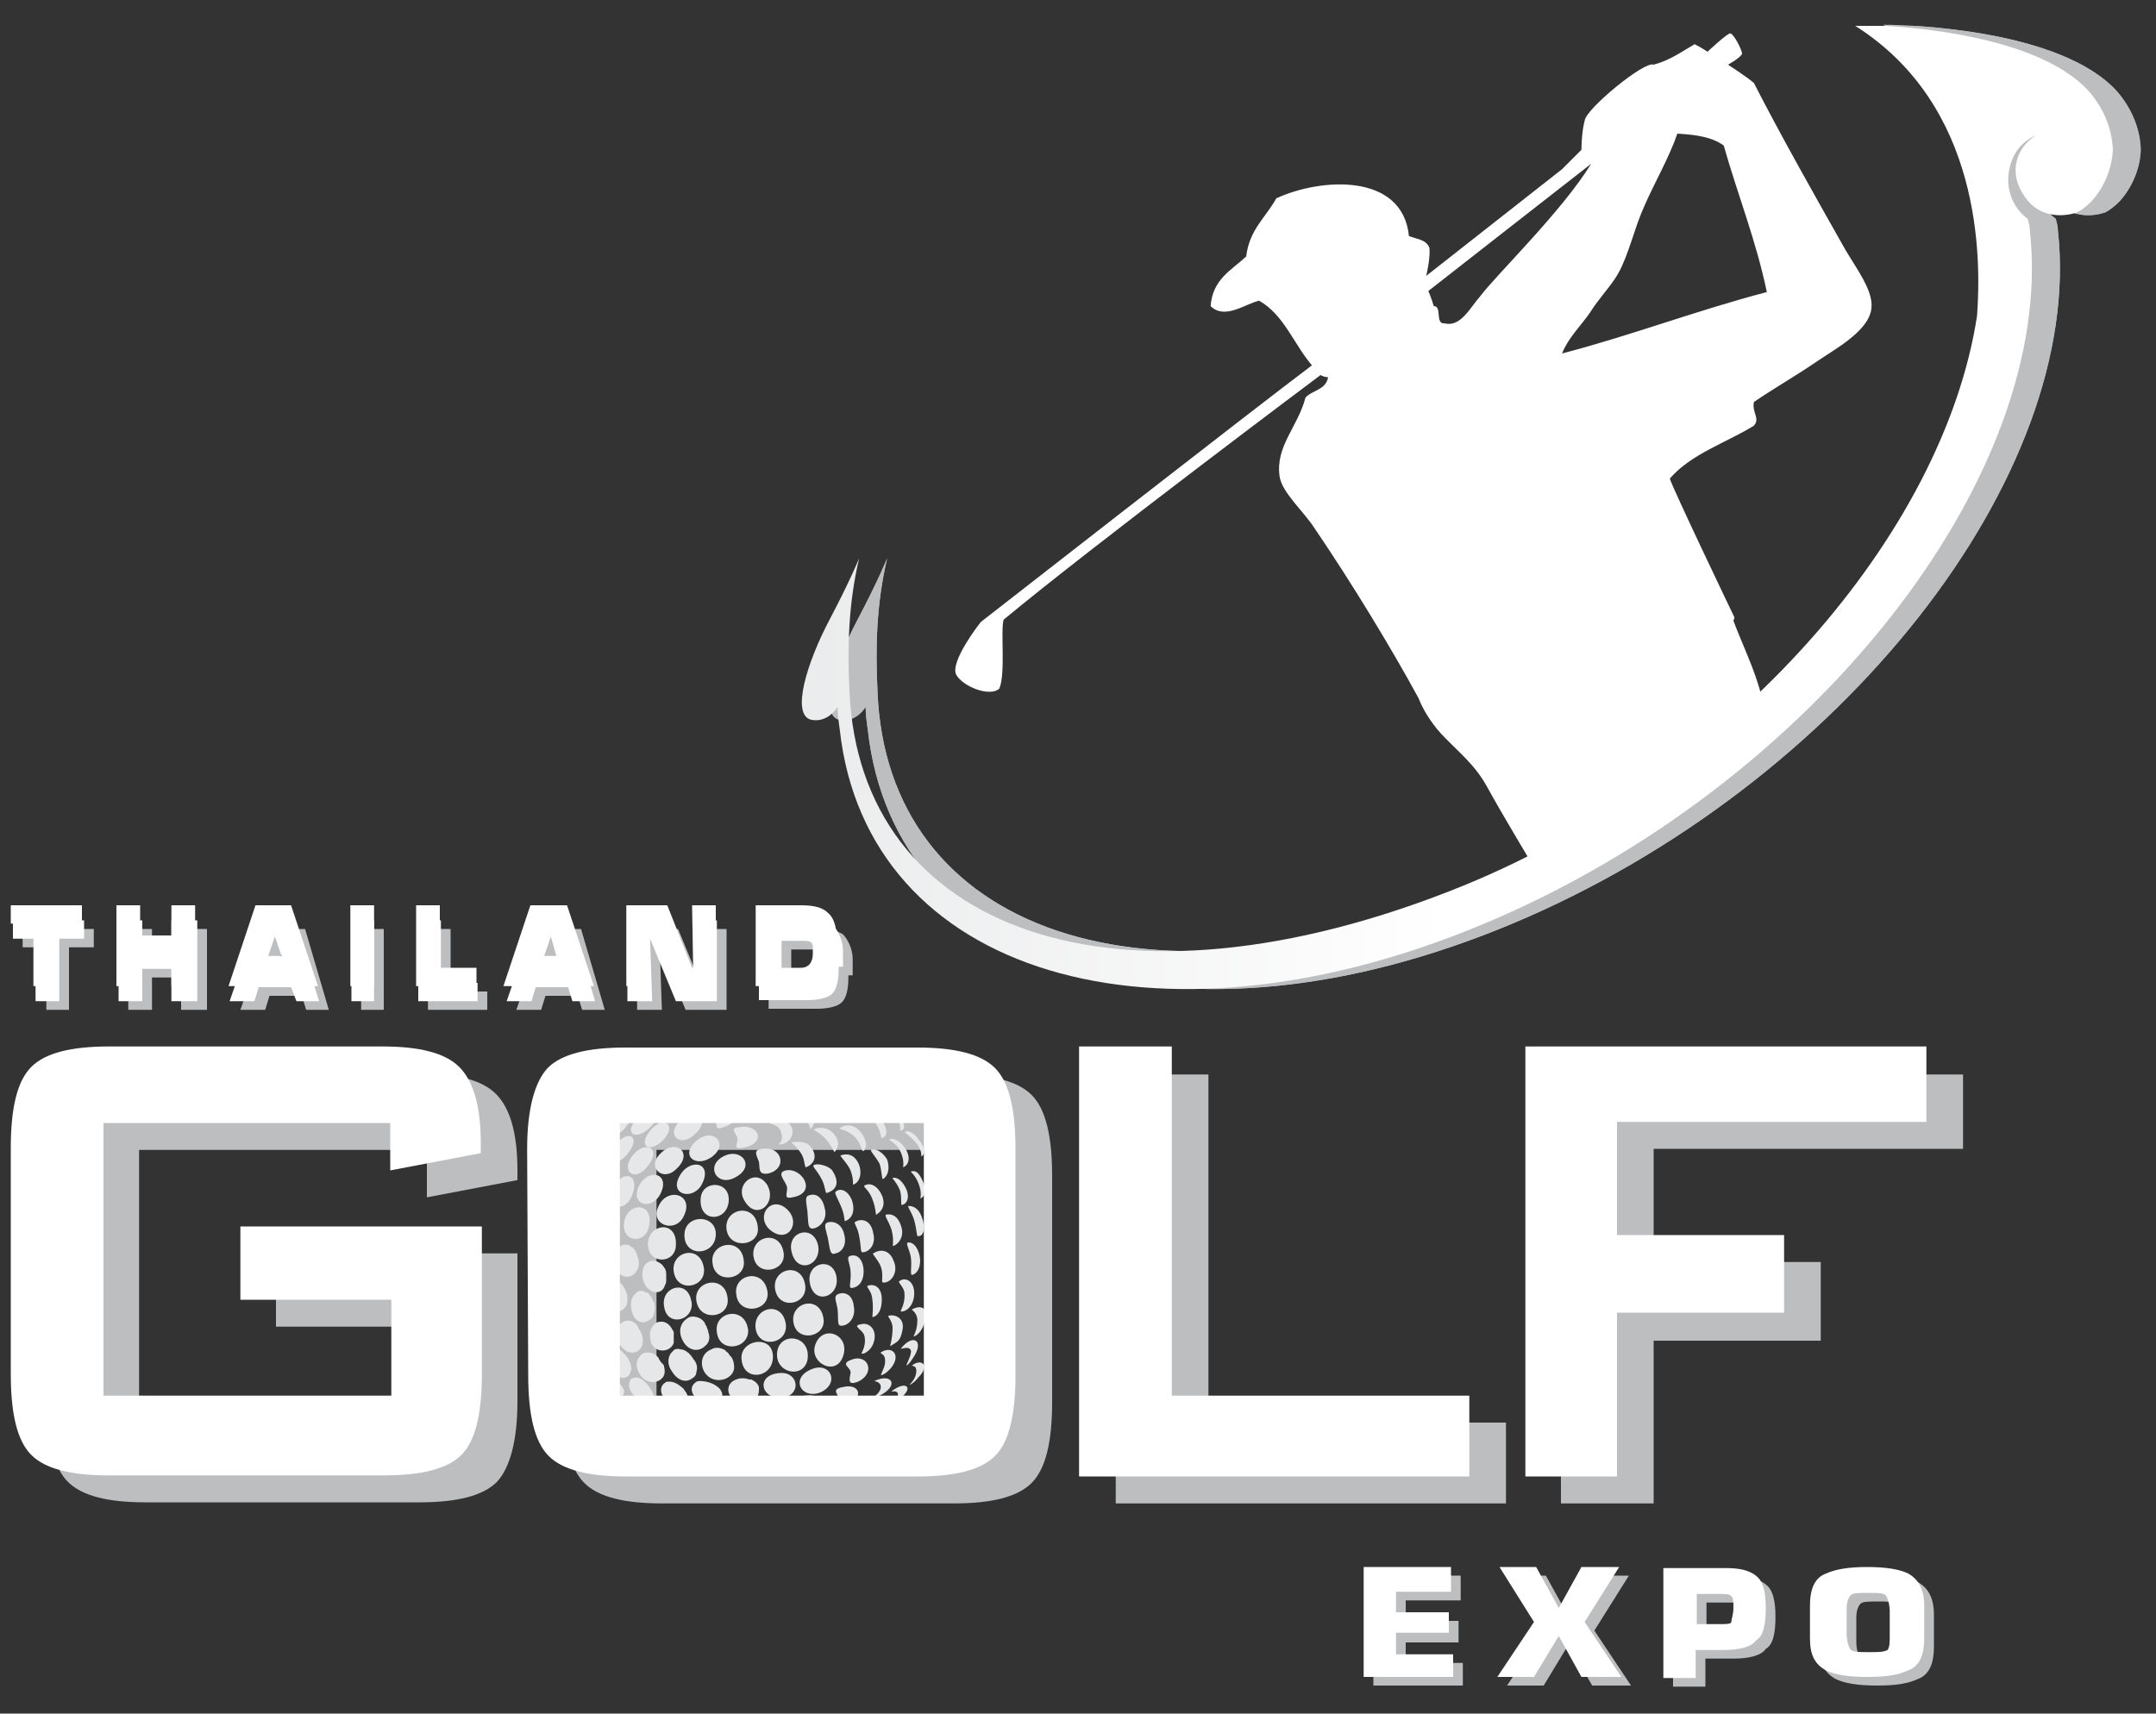 <?xml version="1.0" encoding="utf-8"?>
<!-- Generator: Adobe Illustrator 25.4.1, SVG Export Plug-In . SVG Version: 6.00 Build 0)  -->
<svg version="1.1" id="Layer_1" xmlns="http://www.w3.org/2000/svg" xmlns:xlink="http://www.w3.org/1999/xlink" x="0px" y="0px"
	 viewBox="0 0 200 159" style="enable-background:new 0 0 200 159;" xml:space="preserve">
<rect x="0" y="0" width="200" height="159" fill="#333333" stroke="none"/>
<style type="text/css">
	.st0{fill:#BCBEC0;}
	.st1{clip-path:url(#SVGID_00000173130787067139406900000006566445927277061803_);fill:#BCBEC0;}
	.st2{fill:#E6E7E8;}
	.st3{fill-rule:evenodd;clip-rule:evenodd;fill:#FFFFFF;}
	
		.st4{clip-path:url(#SVGID_00000077291665478219383890000008158051927057720247_);fill:url(#SVGID_00000073689415016464809300000002817028832297087412_);}
	.st5{fill:#FFFFFF;}
</style>
<g>
	<g>
		<g>
			<polygon class="st0" points="8.7,87.9 6.4,87.9 6.4,93.7 4.3,93.7 4.3,87.9 2.1,87.9 2.1,86.2 8.7,86.2 			"/>
			<polygon class="st0" points="19.2,93.7 16.8,93.7 16.8,90.7 14.1,90.7 14.1,93.7 11.9,93.7 11.9,86.2 14.1,86.2 14.1,89 16.8,89 
				16.8,86.2 19.2,86.2 			"/>
			<path class="st0" d="M30.5,93.7h-2.1l-0.4-1.3h-3l-0.4,1.3h-2.3l2.6-7.5h3.4L30.5,93.7z M27.5,90.9l-1.1-3.2l-1.1,3.2H27.5z"/>
			<rect x="33.5" y="86.2" class="st0" width="2.1" height="7.5"/>
			<polygon class="st0" points="45.2,93.7 39.7,93.7 39.7,86.2 41.8,86.2 41.8,92 45.2,92 			"/>
			<path class="st0" d="M56.1,93.7H54l-0.4-1.3h-3l-0.4,1.3h-2.3l2.6-7.5h3.4L56.1,93.7z M52.9,90.9l-0.9-3.2L51,90.9H52.9z"/>
			<polygon class="st0" points="67.4,93.7 63.6,93.7 61.2,87.9 61.2,87.9 61.4,93.7 59.1,93.7 59.1,86.2 62.9,86.2 65.3,92 65.3,92 
				65.3,86.2 67.4,86.2 			"/>
			<path class="st0" d="M78.7,90.7c0,1.1-0.2,1.9-0.6,2.3c-0.4,0.4-1.3,0.6-2.3,0.6h-4.5v-7.5h4.3c1.3,0,1.9,0.2,2.6,0.6
				c0.4,0.4,0.9,1.3,0.9,2.3v1.5H78.7z M76.4,90.7v-1.5c0-0.4,0-0.6-0.2-0.9c-0.2-0.2-0.4-0.2-0.9-0.2h-1.9v4.1h1.9
				C76,92,76.4,91.5,76.4,90.7"/>
		</g>
	</g>
	<g>
		<polygon class="st0" points="135.7,156.4 127.4,156.4 127.4,146.2 135.5,146.2 135.5,148.5 130.4,148.5 130.4,150.4 135.3,150.4 
			135.3,152.4 130.4,152.4 130.4,154.3 135.7,154.3 		"/>
		<polygon class="st0" points="151.3,156.4 147.7,156.4 145.5,152.6 143.2,156.4 139.8,156.4 143.2,151.3 140,146.2 143.4,146.2 
			145.5,150 147.7,146.2 151.1,146.2 147.9,151.3 		"/>
		<path class="st0" d="M164.7,150c0,1.5-0.2,2.6-0.9,3c-0.4,0.6-1.5,0.9-3,0.9h-2.6v2.6h-3v-10.2h5.8c1.3,0,2.3,0.2,3,0.9
			C164.5,147.7,164.7,148.7,164.7,150 M161.7,150c0-0.6,0-0.9-0.2-1.1c-0.2-0.2-0.6-0.2-1.1-0.2h-2.1v2.8h2.1c0.6,0,1.1,0,1.1-0.2
			C161.5,151.1,161.7,150.7,161.7,150"/>
		<path class="st0" d="M179.4,152.8c0,1.5-0.4,2.6-1.5,3c-0.9,0.4-1.9,0.6-3.8,0.6c-1.7,0-3-0.2-3.8-0.6c-1.1-0.6-1.5-1.5-1.5-3v-3
			c0-1.5,0.4-2.6,1.5-3c0.9-0.4,2.1-0.6,3.8-0.6s3,0.2,3.8,0.6c1.1,0.6,1.5,1.7,1.5,3V152.8z M176.2,152.6v-2.3
			c0-0.6-0.2-1.3-0.4-1.5c-0.2-0.2-0.9-0.2-1.5-0.2c-0.9,0-1.5,0-1.7,0.2c-0.2,0.2-0.4,0.6-0.4,1.3v2.3c0,0.6,0.2,1.3,0.4,1.5
			c0.2,0.2,0.9,0.2,1.7,0.2c0.9,0,1.3,0,1.7-0.2C176.2,153.6,176.2,153.2,176.2,152.6"/>
	</g>
	<g>
		<g>
			<g>
				<path id="SVGID_1_" class="st0" d="M185.9,29.3c-3.1,20.2-22.5,42.6-47.7,52.9c-32.2,13.1-56,4-56.8-18.1
					c-0.2-4-0.1-8.1,0.9-12.3c0,0-0.8,2-2.8,5.8s-3.6,8.8-1.6,9.2c1.2,0.2,2-0.6,2.4-1.2c0,0.7,0.1,1.4,0.2,2.1
					c2.5,22.7,29.3,30.8,59.8,18s53.1-41.6,50.6-64.3c0-0.4-0.1-0.7-0.2-1.1c-1.1-0.8-1.9-2.2-1.8-3.9c0.2-2.5,1.7-3.5,2.7-3.9
					c-1.4,0.7-2.9,2.9-1.4,5.4c1.8,3.1,5.1,1.8,5.1,1.8l0,0c0.4-0.2,0.9-0.6,1.3-1c1.1-1.2,1.9-2.9,2-4.8c-0.1-2.2-1-4-2.2-5.4
					c-5.2-5.8-19.5-6.2-21.5-6.2c-0.1,0-0.2,0-0.2,0C186.3,9.8,186.4,23.8,185.9,29.3"/>
			</g>
			<g>
				<defs>
					<path id="SVGID_00000083063886248224674800000016001481370086640051_" d="M185.9,29.3c-3.1,20.2-22.5,42.6-47.7,52.9
						c-32.2,13.1-56,4-56.8-18.1c-0.2-4-0.1-8.1,0.9-12.3c0,0-0.8,2-2.8,5.8s-3.6,8.8-1.6,9.2c1.2,0.2,2-0.6,2.4-1.2
						c0,0.7,0.1,1.4,0.2,2.1c2.5,22.7,29.3,30.8,59.8,18s53.1-41.6,50.6-64.3c0-0.4-0.1-0.7-0.2-1.1c-1.1-0.8-1.9-2.2-1.8-3.9
						c0.2-2.5,1.7-3.5,2.7-3.9c-1.4,0.7-2.9,2.9-1.4,5.4c1.8,3.1,5.1,1.8,5.1,1.8l0,0c0.4-0.2,0.9-0.6,1.3-1c1.1-1.2,1.9-2.9,2-4.8
						c-0.1-2.2-1-4-2.2-5.4c-5.2-5.8-19.5-6.2-21.5-6.2c-0.1,0-0.2,0-0.2,0C186.3,9.8,186.4,23.8,185.9,29.3"/>
				</defs>
				<clipPath id="SVGID_00000018942749546688430730000013200150050297368979_">
					<use xlink:href="#SVGID_00000083063886248224674800000016001481370086640051_"  style="overflow:visible;"/>
				</clipPath>
				
					<rect x="75.8" y="2.4" style="clip-path:url(#SVGID_00000018942749546688430730000013200150050297368979_);fill:#BCBEC0;" width="122.7" height="96.1"/>
			</g>
		</g>
		<path class="st0" d="M39.6,106.7H12.9V132h26.7v-8.9h-14v-6.8H48V130c0,3.7-0.7,6.2-1.9,7.5c-1.3,1.3-3.7,1.9-7.2,1.9H13.5
			c-3.5,0-5.9-0.6-7.2-1.9c-1.3-1.3-1.9-3.8-1.9-7.5v-21c0-3.7,0.6-6.2,1.9-7.5s3.7-1.9,7.2-1.9h25.4c3.4,0,5.8,0.6,7.1,1.9
			s2,3.6,2,7.1v0.9l-8.4,1.6V106.7z"/>
		<path class="st0" d="M52.3,109.1c0-3.7,0.6-6.2,1.9-7.5c1.3-1.3,3.7-1.9,7.2-1.9h27.1c3.5,0,5.9,0.6,7.2,1.9
			c1.3,1.3,1.9,3.8,1.9,7.5v21c0,3.7-0.6,6.2-1.9,7.5s-3.7,1.9-7.2,1.9H61.4c-3.5,0-5.9-0.6-7.2-1.9c-1.3-1.3-1.9-3.8-1.9-7.5V109.1
			z M60.9,132h28.2v-25.3H60.9V132z"/>
		<polygon class="st0" points="103.5,139.5 103.5,99.7 112.1,99.7 112.1,132 139.7,132 139.7,139.5 		"/>
		<polygon class="st0" points="144.8,139.5 144.8,99.7 182.1,99.7 182.1,106.6 153.4,106.6 153.4,117.1 168.9,117.1 168.9,124.4 
			153.4,124.4 153.4,139.5 		"/>
		<path class="st2" d="M81.3,112.7c0.5-0.3,0.9-0.9,0.5-1.8s-1.1-1.2-1.6-0.9c-0.2,0.1,0.4,0.4,0.7,1.2
			C81.3,112.2,81.2,112.8,81.3,112.7 M74.7,103c-0.7-0.3-1.3-0.2-1.7,0c-0.1,0.1,0.6-0.1,1.7,0.9c0.5,0.5,0.5,1,0.5,0.9
			C75.6,104.3,75.8,103.5,74.7,103 M70.8,98.8c0.3,0.2-0.1,0.5,0,0.5c1.8-0.3,0.9-0.9-0.9-0.9c-0.3,0-0.5,0-0.7,0.1
			C69.1,98.4,70.2,98.4,70.8,98.8 M85.5,112.9c-0.3-0.8-0.8-1-1.2-1c-0.2,0,0.2,0.4,0.5,1.3c0.3,1.1,0.2,1.6,0.4,1.5
			C85.7,114.7,85.9,113.9,85.5,112.9 M74.7,100.2c-0.2,0.1,1,0.3,1.6,1.1c0.4,0.5,0.4,0.7,0.5,0.6c0.7-0.2,0.5-1.1-0.8-1.6
			C75.4,100.1,74.9,100.1,74.7,100.2 M84.8,120.2c0.1-1.3-0.8-1.8-1.4-1.3c-0.1,0.1,0.5,0.6,0.5,1.1c0.1,1.1-0.5,1.7-0.3,1.7
			C84.1,121.7,84.7,121.2,84.8,120.2 M77.3,102.6c-0.7-0.3-1.1-0.3-1.4-0.1c-0.1,0.1,0.4,0.1,1.1,0.5s1.1,1.3,1.2,1.2
			C78.8,103.9,78.4,103.1,77.3,102.6 M85.3,116.5c-0.2-0.9-0.7-1.3-1.1-1.2c-0.2,0.1,0.2,0.7,0.3,1.4c0.1,0.8-0.1,1.6,0.1,1.6
			C85.1,118.2,85.5,117.5,85.3,116.5 M82.2,112.7c-0.2,0.1,0.2,0.5,0.5,1.4c0.3,1.1,0,1.6,0.2,1.5c0.5-0.2,1-0.9,0.7-1.8
			C83.3,112.8,82.7,112.6,82.2,112.7 M77.5,110.6c-0.1,0.1,0.2,0.6,0.5,1.3c0.4,0.9,0.3,1.5,0.4,1.4c0.6-0.2,1-0.9,0.6-2
			C78.6,110.4,77.9,110.2,77.5,110.6 M80.8,102.6c1.1,0.2,0.9-0.3-0.4-1.2c-0.6-0.4-1-0.5-1.3-0.5c-0.2,0,0.6,0.1,1.4,0.9
			C80.9,102.2,80.8,102.6,80.8,102.6 M81,124.7c0.5-1.3-0.4-2.1-1.2-1.8h-0.1c-0.6,0.2,0.4,0.5,0.5,1.1c0.2,1.1-0.5,1.7-0.2,1.6h0.1
			C80.4,125.5,80.8,125.2,81,124.7 M81.8,120.6c0-1.2-0.7-1.5-1.3-1.3c-0.2,0.1,0.3,0.4,0.4,1.1c0.2,1.3-0.1,1.9,0.1,1.8
			C81.4,122.1,81.8,121.6,81.8,120.6 M79.1,119.5L79.1,119.5c0.6-0.1,1.1-0.7,1-1.8c-0.1-0.9-0.6-1.3-1.1-1.2l0,0
			c-0.6,0.1-0.2,0.5-0.1,1.4C79,119,78.6,119.6,79.1,119.5 M78.2,123c0.6-0.1,1.2-0.8,1-1.8c-0.1-1.1-0.9-1.4-1.5-1.1
			c-0.4,0.2-0.1,0.7,0,1.4C77.8,122.7,77.6,123.1,78.2,123 M83.7,123.5c0.3-1.2-0.7-1.6-1.3-1.4c-0.1,0,0.4,0.5,0.4,1.1
			c0,1.1-0.3,1.8-0.2,1.7C83.2,124.5,83.5,124.5,83.7,123.5 M79.3,113.4c-0.1,0.1,0.3,0.6,0.4,1.3c0.2,1,0.1,1.5,0.3,1.5
			c0.6,0,1.3-0.7,1-1.8C80.8,113.2,79.9,113,79.3,113.4 M64.8,105.7c-1.9,1.4-0.3,2.8,1.3,1.6C67.6,106.1,66.2,104.7,64.8,105.7
			 M70.2,102.2c-0.2,0-0.3,0.1-0.5,0.2c0,0,1.1-0.1,1.3,0.6c0.1,0.7-0.6,1-0.4,1C72.9,103.7,72.1,101.8,70.2,102.2 M63.1,104
			c-1.4,1.3,0,2.5,1.3,1.3C66.1,103.8,64.5,102.6,63.1,104 M62.7,108.5c1.7-1.5,0-2.9-1.4-1.5C59.9,108.3,61.5,109.7,62.7,108.5
			 M66.7,102.8c-0.7,0.2-0.4,0.6-0.3,1.1s-0.1,1,0.7,0.7C69.4,103.8,68.3,102.4,66.7,102.8 M68.5,104.6c-0.8,0.1-0.3,0.4-0.1,1
			c0.1,0.5-0.5,1.1,0.5,0.9C71.2,106.1,70.4,104.2,68.5,104.6 M71.9,104c-0.1,0-0.4,0.2-0.5,0.2c-0.2,0.1,0.9,0,1.1,1
			c0.2,0.8-0.4,1-0.2,1C73.9,106.1,74.1,103.7,71.9,104 M67.1,107.3c-1.7,0.9-0.6,2.8,1,2C70.2,108.3,68.8,106.4,67.1,107.3
			 M73.4,106c0,0,0.5,0.4,0.9,1s0.3,1.4,0.5,1.3c0.7-0.3,1.1-1,0.4-1.9C74.8,105.9,74.1,105.9,73.4,106 M75.5,108.1
			c-0.2,0.1,0.2,0.4,0.6,1.1c0.5,0.8,0.4,1.5,0.6,1.5c0.6-0.2,1.4-0.7,0.5-2.1C76.9,108.2,75.9,107.9,75.5,108.1 M70.7,106.6
			c-0.9,0.1-0.5,0.6-0.3,1.2c0.1,0.6-0.1,1.2,0.8,1.1C73.1,108.5,72.6,106.3,70.7,106.6 M71.2,110c-1-1.7-3-0.2-2.2,1.3
			C70.1,113.4,72.1,111.7,71.2,110 M72.9,108.6c-0.9,0.2-0.1,0.9,0.1,1.5c0.1,0.6-0.4,1.2,0.5,1C75.9,110.7,74.4,108.3,72.9,108.6
			 M77.6,118.5c-0.3-1.9-2.7-1.4-2.5,0.4C75.4,121.2,77.9,120.4,77.6,118.5 M73.4,116c0.4,2.3,2.8,1.5,2.5-0.4
			C75.5,113.6,73.1,114.2,73.4,116 M71.3,114c1.7,1.6,3.1-0.5,1.7-1.8C71.6,110.9,70.1,112.7,71.3,114 M75.1,110.9
			c-0.5,0.1-0.3,0.6-0.2,1.5c0.1,1.1,0,1.6,0.5,1.6c0.7-0.1,1.4-0.9,1.1-1.9C76.3,111.1,75.7,110.7,75.1,110.9 M62.7,103.6
			c2-1.2,1-2.6-0.6-1.5C60.5,103.2,61.7,104.2,62.7,103.6 M57.1,106.2c-1.2,1.5-0.2,2.3,1,1C59.6,105.5,58.3,104.7,57.1,106.2
			 M59.3,110c-0.9,1.7,1,2.4,1.9,0.9C62.3,108.9,60.2,108.3,59.3,110 M60.2,113.8c0.5-2.3-2-2.3-2.3-0.4
			C57.6,115.3,59.9,115.5,60.2,113.8 M54.7,117.2c0.2,1.5,1.3,1.5,1.7,0.7c0.1-0.2,0.1-0.4,0.1-0.6c0-0.1,0-0.3,0-0.4
			c0-0.2-0.1-0.3-0.1-0.5v-0.1c-0.1-0.5-0.4-0.7-0.6-0.8c0,0,0,0-0.1,0c-0.3-0.1-0.6,0-0.6,0.1l0,0
			C54.8,115.9,54.6,116.5,54.7,117.2 M57.8,121.5c0.1-0.1,0.4-0.3,0.4-0.8l0,0v-0.1c0-0.2,0-0.5-0.1-0.7c-0.3-0.7-0.6-1-1-1.1
			c-0.3-0.1-0.6,0-0.6,0.1l0,0c-0.5,0.3-0.8,1.1-0.5,1.9C56.4,121.8,57.3,121.9,57.8,121.5 M53.2,120.3c0,0,0-0.1,0-0.2
			C53.2,120.2,53.2,120.2,53.2,120.3c0.3-1.4-0.2-2.2-0.4-2.5v-0.1c-0.5-0.4-1,0.3-0.8,1.6C52.2,120.7,52.9,120.9,53.2,120.3
			 M55.9,108.4L55.9,108.4c-0.3,0.2-0.7,0.7-0.9,1.3c-0.5,1.5,0.4,2.1,1.1,1.4l0,0c0,0,0-0.1,0.1-0.1c0.1-0.1,0.3-0.3,0.3-0.6
			c0-0.1,0.1-0.1,0.1-0.2v-0.1c0.4-1.3,0.2-1.8-0.3-1.8C56.1,108.2,55.9,108.3,55.9,108.4 M54.4,117.4c0.1-0.2,0.1-0.4,0.1-0.7v-0.3
			c0-0.3,0-0.5-0.1-0.7l0,0c-0.1-0.5-0.3-0.7-0.4-0.7c0,0,0,0-0.1,0l0,0c-0.1,0-0.1,0-0.1,0l0,0l0,0c-0.1,0-0.2,0.1-0.2,0.1l0,0
			c-0.3,0.2-0.5,0.8-0.4,1.5C53.1,118.2,54,118.3,54.4,117.4 M55.1,120.9L55.1,120.9c0.1-0.1,0.1-0.2,0.1-0.3l0,0c0-0.1,0-0.1,0-0.2
			l0,0c0.1-1-0.5-2.2-0.9-2.2l0,0c-0.5-0.1-0.9,0.6-0.6,1.7C54.2,121.1,54.8,121.3,55.1,120.9 M59.6,124.1c0-0.2-0.1-0.4-0.2-0.6
			c0,0,0-0.1-0.1-0.1c0,0,0-0.1-0.1-0.2c0,0,0,0,0-0.1l0,0c-0.7-1-1.6-0.4-1.7-0.2c-0.3,0.3-0.4,0.9-0.2,1.5
			C58.1,126.2,59.9,125.6,59.6,124.1 M62.5,124.6L62.5,124.6v-0.2c0-0.1,0-0.1,0-0.1v-0.1v-0.1c0-0.1,0-0.2,0-0.2l0,0v-0.1
			c0-0.1,0-0.1,0-0.1v-0.1c0-0.1-0.1-0.1-0.1-0.2c-0.1-0.1-0.1-0.2-0.2-0.3c-0.5-0.7-1.4-0.5-1.6-0.1c-0.3,0.3-0.4,0.9-0.2,1.6
			C60.8,125.6,62.2,125.5,62.5,124.6 M69.4,123.4c-0.3-2.3-3.2-1.7-2.9,0.2C66.7,125.6,69.5,125.2,69.4,123.4 M72.9,122.9
			c-0.3-2.3-3.1-1.6-2.8,0.4C70.4,125.2,73.1,124.7,72.9,122.9 M76.4,122.4c-0.3-2.3-3.1-1.6-2.8,0.3
			C73.9,124.6,76.6,124.1,76.4,122.4 M56.9,124L56.9,124C56.9,124,56.9,123.9,56.9,124c0-0.1,0-0.1,0-0.2c0.1-0.5-0.1-1.1-0.3-1.5
			s-0.5-0.6-0.7-0.7s-0.3-0.1-0.4,0c-0.4,0.2-0.7,0.8-0.5,1.7C55.4,124.9,56.6,124.9,56.9,124 M56.6,127c0.8,1.2,1.8,1,1.9,0.2
			c0.1-0.1,0.1-0.3,0-0.6c0-0.1-0.1-0.3-0.2-0.4c0,0,0,0,0-0.1l0,0c-0.2-0.3-0.4-0.5-0.6-0.7l-0.1-0.1l0,0c-0.4-0.2-0.7-0.2-0.9-0.1
			l-0.1,0.1c0,0,0,0.1-0.1,0.1l0,0C56.2,125.7,56.2,126.3,56.6,127 M61.4,127.9L61.4,127.9L61.4,127.9c0.3-0.3,0.3-0.7,0.2-1.1l0,0
			c0-0.1,0-0.1-0.1-0.2c0,0,0-0.1-0.1-0.1l0,0c0,0,0-0.1-0.1-0.1c0-0.1-0.1-0.1-0.1-0.2c-0.1-0.1-0.1-0.1-0.1-0.2c0,0,0,0-0.1-0.1
			l0,0l-0.1-0.1c-0.2-0.2-0.5-0.3-0.7-0.3c-0.3,0-0.5,0-0.7,0.2c0,0-0.1,0-0.1,0.1c-0.4,0.4-0.5,1,0,1.8
			C60,128.4,60.9,128.4,61.4,127.9 M64.2,127.9C64.2,127.9,64.2,128,64.2,127.9c0.2-0.1,0.4-0.3,0.4-0.6c0.1-0.3,0.1-0.7-0.2-1.1
			c-0.1-0.1-0.2-0.3-0.3-0.4c0,0,0-0.1-0.1-0.1c-0.1-0.1-0.1-0.2-0.2-0.2l0,0c-0.2-0.2-0.5-0.3-0.7-0.3c-0.3-0.1-0.6,0-0.7,0.2
			c-0.4,0.3-0.6,1.1-0.1,1.8C62.9,128.2,63.7,128.3,64.2,127.9 M74.9,126.2c0.4-2.3-2.5-2.7-2.8-0.8C71.8,127.4,74.5,128,74.9,126.2
			 M71.7,126c0.1-2.3-3.2-1.7-2.9,0.2C69,128.2,71.6,127.9,71.7,126 M68.1,127L68.1,127C68.2,127,68.2,127,68.1,127v-0.2
			c0-0.3-0.1-0.6-0.2-0.8l0,0c-0.1-0.1-0.1-0.2-0.2-0.2c0-0.1-0.1-0.1-0.1-0.2l-0.1-0.1c-0.1-0.1-0.2-0.1-0.2-0.2
			c-0.5-0.3-1-0.3-1.3-0.1c-0.6,0.2-1.1,0.9-0.8,1.8C65.8,128.6,67.9,128.2,68.1,127 M78.1,126.1c1-2.1-1.6-3.3-2.4-1.5
			C74.9,126.3,77.3,127.7,78.1,126.1 M67.5,120.5c-0.2-2.3-3.2-1.7-2.9,0.2C64.9,122.7,67.7,122.3,67.5,120.5 M71.2,119.9
			c-0.3-2.3-3.2-1.7-2.9,0.2C68.5,122.1,71.4,121.7,71.2,119.9 M69,117c-0.2-2.3-3.2-1.7-2.9,0.2C66.3,119.2,69.2,118.8,69,117
			 M74.7,119.3c-0.3-2.3-3.1-1.6-2.8,0.3C72.2,121.6,74.9,121.1,74.7,119.3 M72.7,116.3c-0.3-2.3-3.1-1.6-2.8,0.3
			C70.2,118.5,72.9,118,72.7,116.3 M67.4,114.1c0.3,1.9,3.1,1.5,2.9-0.2C70.1,111.5,67.1,112.1,67.4,114.1 M65,111.2
			c-0.2,2.3,2.5,2.2,2.6,0.2C67.7,109.5,65.1,109.5,65,111.2 M63.5,114.4c-0.2,2.3,2.8,2.2,2.9,0.2
			C66.5,112.7,63.7,112.6,63.5,114.4 M65.3,117.7c-0.3-2.3-3.1-1.6-2.8,0.3C62.8,120,65.5,119.5,65.3,117.7 M64.1,121.5
			c0.1-0.3,0.1-0.6,0-0.9c-0.4-1.9-2.8-1.2-2.5,0.6C61.8,122.9,63.7,122.7,64.1,121.5 M60.2,122.5C60.2,122.6,60.3,122.6,60.2,122.5
			c0.2-0.1,0.3-0.2,0.4-0.4c0.1-0.3,0.2-0.6,0.1-1.1v-0.1c0,0,0-0.1-0.1-0.1c0-0.1-0.1-0.2-0.1-0.3l0,0c-0.1-0.1-0.1-0.2-0.2-0.3
			l0,0c-0.1-0.2-0.3-0.3-0.4-0.3c-0.1,0-0.1,0-0.2-0.1l0,0l0,0c-0.4-0.1-0.7,0.1-0.7,0.2c-0.4,0.3-0.6,0.9-0.4,1.6
			C58.8,122.7,59.7,122.9,60.2,122.5 M61.7,119.2c0.1-0.1,0.1-0.3,0.1-0.5c0-0.1,0-0.3,0-0.5c0-0.3-0.1-0.5-0.2-0.6l0,0
			c-0.2-0.4-0.8-0.7-1.2-0.6c-0.5,0.1-0.9,0.6-0.8,1.5C59.8,120,61.4,120.4,61.7,119.2 M63,109.2c-0.9,1.7,1.3,2.2,2.1,0.7
			C66.2,107.8,63.9,107.4,63,109.2 M61.1,111.9c-0.9,1.7,1.5,2.6,2.3,1C64.5,110.8,61.9,110.1,61.1,111.9 M55.8,126.6
			c0,0-0.1-0.1-0.2-0.3C55.7,126.4,55.8,126.5,55.8,126.6c0-1.9-1.4-2.4-1.4-2.4c0,0.1,0,0.2,0,0.2c0-0.1,0-0.2-0.1-0.3
			c-0.5-0.1-0.8,0.8-0.1,1.8C54.9,126.9,55.7,127,55.8,126.6 M54.8,125.4c-0.1-0.2-0.2-0.4-0.3-0.6C54.6,125,54.7,125.2,54.8,125.4
			c0.1,0.1,0.1,0.1,0.1,0.2C54.9,125.5,54.8,125.4,54.8,125.4 M62.7,115.5c0.1-2.3-2.5-2-2.6-0.1C60.1,117.4,62.7,117.3,62.7,115.5
			 M53.5,113.3c0.1-0.4,0.1-0.8,0.1-0.8v-0.1c0-0.6-0.1-0.9-0.4-0.9c0,0,0,0-0.1,0c0,0,0,0-0.1,0h-0.1l0,0c-0.1,0-0.2,0.1-0.2,0.2
			c-0.2,0.2-0.5,0.7-0.6,1.3C51.9,114.8,53.1,114.8,53.5,113.3 M54.3,123.7C54.3,123.6,54.3,123.6,54.3,123.7L54.3,123.7
			c0-0.1,0-0.1,0-0.2c0.2-1.6-0.4-2.3-0.7-2.5v-0.1c-0.5-0.2-1.1,0.6-0.8,1.7C53.1,123.8,54.1,124.2,54.3,123.7 M53.7,122.3
			c0-0.1,0-0.2,0-0.3C53.6,122.2,53.7,122.3,53.7,122.3c0.1,0.1,0.1,0.2,0.1,0.3C53.7,122.5,53.7,122.4,53.7,122.3 M74.5,99.9
			c1.6-0.2,0.8-0.9-0.6-1.2c-0.4-0.1-0.5-0.1-0.7,0c-0.2,0,1,0.3,1.3,0.6C74.8,99.7,74.3,99.9,74.5,99.9 M81.9,119
			c0.7,0.1,1.5-0.9,1-2c-0.4-1.1-1.3-1.1-1.9-0.7c-0.1,0.1,0.4,0.5,0.7,1.2C82,118.3,81.7,119,81.9,119 M76.9,113.4
			c-0.6,0.1-0.3,0.6-0.1,1.5c0.2,1.1,0.2,1.6,0.7,1.4c0.6-0.1,1.1-0.8,0.8-1.8C78.1,113.6,77.4,113.3,76.9,113.4 M78.1,100.8
			c0.9,0,0.5-0.5-0.8-1.1c-0.5-0.2-0.8-0.2-1.1-0.3c-0.2,0,1,0.4,1.6,0.8C78.3,100.5,77.9,100.8,78.1,100.8 M80.2,103.4
			c-0.1,0.1,0.7,0.2,1.2,1.1c0.4,0.8,0.3,1.2,0.4,1.1c0.6-0.1,0.6-1.1-0.3-1.9C81,103.2,80.5,103.3,80.2,103.4 M78,107.2
			c-0.2,0,0.6,0.7,0.9,1.4c0.4,1.1,0.1,1.4,0.3,1.3c0.5-0.2,0.8-0.9,0.5-1.8C79.3,107.1,78.6,107,78,107.2 M80.8,106.7
			c-0.1,0.1,0.5,0.7,0.8,1.3c0.2,0.6,0.2,1.5,0.3,1.4c0.4-0.2,0.7-0.9,0.4-1.8C81.9,106.9,81.2,106.5,80.8,106.7 M83.7,111.8
			c0.4-0.1,0.7-0.6,0.4-1.4c-0.4-0.9-0.9-1.2-1.3-1.1c-0.1,0,0.4,0.4,0.7,1.2C83.7,111.3,83.5,111.9,83.7,111.8 M70.5,99.5
			c-0.4,0,1,0.2,1.2,0.6c0.2,0.3-0.1,0.5,0,0.5C73.2,100.5,73,99.3,70.5,99.5 M77.9,104.7c-0.1,0.1,0.6,0.1,1.3,0.7
			c0.8,0.8,0.7,1.5,0.9,1.4c0.4-0.3,0.3-1.2-0.4-1.9C79.2,104.3,78.3,104.3,77.9,104.7 M69,100.8c-0.3,0.1-0.5,0.1-0.7,0.2
			c-0.1,0,0.9-0.2,1.1,0.4c0.1,0.3-0.7,0.9-0.6,0.8C71.1,101.9,70.9,100.6,69,100.8 M68.4,100c0.2,0.3-0.6,0.8-0.5,0.8
			c2.3-0.2,1.6-1.9-0.6-1.2C67.2,99.6,68.1,99.4,68.4,100 M65.4,101.3c-0.9,0.3,0,0.3,0.2,0.7c0.1,0.5-0.7,1,0.2,0.7
			C67.9,101.9,67.2,100.6,65.4,101.3 M88.2,112.9c0.2-0.1,0.3-0.8-0.1-1.8c-0.3-0.9-0.6-1.1-0.8-1c-0.1,0.1,0.2,0.3,0.5,1.1
			C88.2,112.4,88.1,112.9,88.2,112.9 M86.6,117.6c0.4,0,0.7-0.7,0.6-1.7s-0.5-1.3-0.9-1.3c-0.2,0,0.1,0.5,0.2,1.4
			C86.6,117.1,86.4,117.6,86.6,117.6 M86.2,120.8c0.4,0,0.8-0.6,0.8-1.6c0-1.1-0.5-1.4-1-1.3c-0.2,0.1,0.3,0.6,0.3,1.4
			C86.3,120.4,86,120.8,86.2,120.8 M87.1,120.3c-0.1,0.1,0.6,0.1,0.6,0.8c0.1,1.1-0.7,1.9-0.5,1.8c0.3-0.1,0.6-0.5,0.9-1.2
			C88.6,120.3,87.7,119.7,87.1,120.3 M87.6,113.5c0,0.1,0.5,0.2,0.7,0.7c0.3,1.3,0,2,0.1,2c0.3-0.2,0.5-0.7,0.4-1.6
			C88.6,113.4,87.9,113,87.6,113.5 M87.7,117c-0.1,0.1,0.5,0.2,0.5,0.7c0.1,1.2-0.3,2-0.1,1.9c0.2-0.2,0.5-0.6,0.6-1.3
			C88.8,116.8,88.2,116.4,87.7,117 M84.6,121.5c-0.1,0,0.5,0.3,0.5,1c0,1.1-0.5,1.6-0.3,1.5c0.3-0.1,0.7-0.5,0.9-1.1
			C86.3,121.4,85.5,121,84.6,121.5 M87.1,112.1c-0.2-0.5-0.5-1.2-1-1c-0.1,0,0.5,0.6,0.7,1.2c0.3,0.9,0,1.7,0.1,1.7
			C87.3,113.9,87.5,113.2,87.1,112.1 M85.6,109.6c-0.4-0.9-0.7-1-1.1-0.9c-0.1,0,0.4,0.3,0.7,1.1c0.4,1,0.1,1.5,0.2,1.4
			C85.8,111,86,110.5,85.6,109.6 M86.7,108.5c0.4,0.9,0.1,1.7,0.2,1.6c0.3-0.2,0.5-0.7,0.1-1.8c-0.4-0.9-0.9-1.2-1.1-1
			C85.7,107.4,86.4,107.7,86.7,108.5 M84,106.6c-0.5-0.8-1.1-1-1.5-0.9c-0.1,0.1,0.6,0.3,1,1.1c0.5,1,0.2,1.6,0.3,1.5
			C84.3,108.1,84.5,107.4,84,106.6 M83.3,104c0.4,0.6,0.1,0.9,0.2,0.9c0.5,0,0.6-0.7-0.4-1.6c-0.5-0.5-0.9-0.7-1.1-0.6
			C81.8,102.7,82.6,103.1,83.3,104 M85.1,106.2c0.5,0.7,0.3,1.1,0.4,1.1c0.3-0.2,0.4-0.7-0.3-1.6c-0.5-0.7-1-0.8-1.2-0.7
			C83.8,105.1,84.5,105.4,85.1,106.2 M77.6,101.4c-0.1,0.1,0.1,0,0.9,0.5c1,0.6,1.4,1.2,1.4,1.1c0.1-0.3,0.2-0.9-0.9-1.4
			C78.4,101.4,77.9,101.2,77.6,101.4 M71.9,100.9c-0.1,0,1.2,0.1,1.7,0.7c0.3,0.4,0,0.6,0.1,0.6c1.7-0.3,0.6-1.6-1.2-1.4
			C72.3,100.8,72.1,100.9,71.9,100.9 M56.9,110.3c-0.7,1.8,1,2.3,1.7,0.7C59.5,108.8,57.6,108.5,56.9,110.3 M59.2,103.7
			c-1.4,1.3-0.4,2.2,0.9,1.1C61.6,103.6,60.6,102.4,59.2,103.7 M54,110.8L54,110.8c0.2-0.1,0.3-0.4,0.4-0.6v-0.1
			c0-0.1,0-0.1,0.1-0.2l0,0c0.1-0.3,0.2-0.6,0.2-0.8c0-0.2,0-0.3,0-0.3c0-0.1,0-0.1,0-0.1c0-0.1,0-0.1,0-0.1l0,0
			c0-0.1,0-0.1-0.1-0.2c0,0,0,0-0.1-0.1l0,0c-0.2-0.1-0.5,0.1-0.6,0.2c-0.2,0.2-0.5,0.6-0.7,1.1C52.6,111,53.4,111.4,54,110.8
			 M58.7,107.2c-1.2,1.5,0.2,2.5,1.3,1.1C61.5,106.6,59.9,105.7,58.7,107.2 M55.9,107.8L55.9,107.8L55.9,107.8
			c0.1-0.1,0.2-0.2,0.2-0.3v-0.1l0,0v-0.1c0.4-0.8,0.4-1.3,0.2-1.5c-0.3-0.3-1,0-1.5,1C54.2,108.3,55.1,108.8,55.9,107.8 M63.5,129
			c-0.1-0.2-0.3-0.3-0.4-0.4c-0.4-0.3-0.7-0.4-1-0.4H62l0,0c-0.1,0-0.2,0-0.3,0.1c-0.5,0.3-0.6,1.1,0.3,1.8
			C63.2,131,64.4,130.1,63.5,129 M64.5,100.9c0.1,0.4-0.5,0.7,0,0.5c2.3-0.8,1.8-1.6,0-1.1C63.6,100.6,64.5,100.5,64.5,100.9
			 M62.6,101.1c2.1-1,1.7-1.9,0-1.1c-0.9,0.4-0.5,0.5-0.5,0.8C62.2,101.1,61.8,101.5,62.6,101.1 M71.4,131.8c0.6,0,1-0.2,1.2-0.4
			h0.1c0.2-0.1,0.3-0.4,0.2-0.7c0-0.1,0-0.2-0.1-0.2l0,0l0,0c-0.2-0.2-0.6-0.4-1.1-0.4c-0.1,0-0.1,0-0.2,0h-0.1c0,0-0.1,0-0.2,0
			s-0.1,0-0.2,0C69.4,130.4,69.7,131.9,71.4,131.8 M57.5,105.1c0.2-0.1,0.4-0.3,0.6-0.6c0.5-0.6,0.6-1,0.6-1.2c0,0,0,0,0-0.1l0,0
			l-0.1-0.1l0,0l0,0h-0.1l0,0c0,0-0.1,0-0.2,0.1c0,0,0,0-0.1,0c0,0,0,0-0.1,0s-0.1,0.1-0.2,0.1c0,0,0,0-0.1,0l0,0
			c-0.2,0.2-0.4,0.3-0.6,0.6C56,105.4,56.6,105.9,57.5,105.1 M67.8,132.1c0.7,0.1,1.2-0.1,1.5-0.4c0,0,0-0.1,0.1-0.1c0,0,0,0,0-0.1
			c0.1-0.1,0.1-0.2,0.1-0.4V131l0,0v-0.1c-0.1-0.2-0.2-0.2-0.2-0.2h-0.1c-0.1-0.1-0.3-0.2-0.5-0.3c-0.8-0.4-1.6-0.2-1.8,0.1
			C66.3,131,66.6,132,67.8,132.1 M70.2,129.7c0.1-0.2,0.2-0.4,0.2-0.7l0,0c0-0.1,0-0.1,0-0.2v-0.1l0,0c-0.1-0.3-0.3-0.5-0.7-0.7l0,0
			c0,0-0.1,0-0.2,0c-0.5-0.2-1-0.1-1.2,0c-1.2,0.4-0.9,2,0.6,2.2C69.5,130.2,69.9,130.1,70.2,129.7L70.2,129.7 M72.4,127.4
			c-2.3,0.1-1.9,2.4,0.1,2.3C74.4,129.5,74.1,127.3,72.4,127.4 M75.4,127c-2.2,0.8-1.1,2.9,0.7,2.2C77.9,128.4,77.1,126.4,75.4,127
			 M79.6,128.2c1.7-0.8,0.9-2.7-0.7-2c-1,0.4,0.1,0.7,0,1.2C78.8,128,78.6,128.6,79.6,128.2 M81.7,125.5c-0.1,0.1,0.4,0.1,0.4,0.7
			c0.1,0.8-0.8,1.7-0.1,1.3c0.2-0.1,0.4-0.3,0.6-0.5C83.7,125.7,82.7,124.8,81.7,125.5 M74.9,131.2c0.5-0.1,0.9-0.4,1.1-0.6
			c0.2-0.1,0.2-0.4,0.2-0.4c0-0.1,0-0.2-0.1-0.2c-0.1-0.4-0.6-0.6-1.4-0.5c-0.1,0-0.1,0-0.1,0c-0.4,0.1-0.7,0.2-0.8,0.3l0,0
			C72.7,130.5,73.3,131.6,74.9,131.2 M78.3,130.4c1.9-0.5,1.6-2.1-0.1-1.7c-1.1,0.2-0.5,0.6-0.4,1C77.8,130.2,77.3,130.7,78.3,130.4
			 M73.8,133c0.5-0.1,0.9-0.3,1.1-0.6l0,0c0.1,0,0.2-0.2,0.2-0.5c0-0.2-0.1-0.3-0.3-0.4c0,0,0,0-0.1,0c0,0,0,0-0.1,0
			c-0.5-0.2-1.1,0-1.5,0.2C71.9,132.2,72.4,133.3,73.8,133 M78.2,131.6L78.2,131.6c0.1-0.1,0.2-0.4,0-0.6c0,0,0,0-0.1-0.1l0,0
			c0,0-0.1,0-0.1-0.1l0,0l0,0l0,0c-0.4-0.2-1-0.1-1.5,0.2c-1.3,0.6-0.8,1.8,0.6,1.4C77.6,132.2,78,131.9,78.2,131.6 M75,132.9
			c-2.3,0.5-1.9,1.7,0,1.2c0.5-0.1,0.9-0.3,1.1-0.5c0.2-0.1,0.2-0.2,0.2-0.3C76.5,132.9,76,132.6,75,132.9 M81.2,128.1
			c-0.3,0.1,0.4,0,0.5,0.5c0.1,0.6-0.8,1.1-0.7,1.1c0.2-0.1,0.4-0.1,0.6-0.2C83.4,128.6,82.8,127.4,81.2,128.1 M83.6,125.1
			c-0.2,0.2,0.7-0.3,0.9,0.2c0.1,0.4-0.5,1.4-0.4,1.4c0.2-0.1,0.4-0.4,0.6-0.7C85.8,124.4,84.7,123.7,83.6,125.1 M86,123.9
			c-0.1,0.1,0.5,0,0.6,0.1c0.3,1-0.2,1.8-0.1,1.7c0.2-0.1,0.3-0.5,0.5-0.8C87.7,123.4,86.7,122.8,86,123.9 M84.6,126.7
			c-0.1,0.1,0.4-0.1,0.4,0.5c0,0.8-0.7,1.3-0.6,1.3c0.2-0.1,0.5-0.3,0.8-0.7C86.3,126.7,85.5,126,84.6,126.7 M75.1,134.4
			c-0.6-0.2-1.6,0-1.9,0.1l0,0c-1.2,0.3-0.7,1,0.9,0.8C75.6,135.2,75.9,134.6,75.1,134.4 M79.9,131.3c2.1-0.8,1.7-1.9,0.1-1.3
			c-1.1,0.4,0.3-0.1,0.4,0.5C80.4,130.9,78.8,131.8,79.9,131.3 M78.5,132c-0.4,0.2,0.3,0.1,0.3,0.6c-0.1,0.3-1.3,1,0.2,0.3
			C80.7,132,80.2,131.3,78.5,132 M82.7,129.1c-0.2,0.1,0.6-0.2,0.6,0.3c0,0.3-0.7,0.9-0.6,0.9c0.2-0.1,0.4-0.2,0.6-0.4
			C84.9,128.8,84.1,128,82.7,129.1 M81.3,131c-0.7,0.4,0.4-0.1,0.3,0.4c-0.1,0.4-1.6,1.6,0.2,0.3C83.5,130.6,82.9,130.1,81.3,131
			 M77.1,133.4c-0.5,0.1,0.4-0.1,0.4,0.4c0,0.3-1.4,0.9-0.4,0.6C79.4,133.6,78.7,132.9,77.1,133.4 M60.4,104.8
			c-1.3,1.5-0.2,2.3,1.1,1S61.7,103.4,60.4,104.8 M66.7,99.2c0.1,0.2-0.5,0.6-0.3,0.5c1.7-0.6,1.9-1.4-0.1-0.9
			c-0.2,0.1-0.5,0.1-0.6,0.2C65.6,99.1,66.5,98.9,66.7,99.2 M60,102.7c2-1.2,1.2-2-0.4-0.9C58,102.9,58.5,103.7,60,102.7
			 M59.2,129.8c0.8,0.6,1.3,0.4,1.4,0.1l0,0c0,0,0,0,0-0.1v-0.1v-0.1c0-0.1,0-0.1,0-0.2l0,0c0-0.1-0.1-0.2-0.1-0.3
			c-0.2-0.3-0.4-0.6-0.4-0.6c-0.8-0.9-1.2-0.7-1.4-0.6c0,0,0,0-0.1,0l0,0C58.2,128.3,58.2,129.1,59.2,129.8 M62.7,132.9
			c-0.2-0.3-0.5-0.6-0.9-0.8c-1.4-0.8-2.1,0.3-0.4,1.1C62.7,133.8,63.2,133.5,62.7,132.9 M61.8,131.8c0.4,0.1,0.6,0.2,0.9,0.2l0,0
			h0.1h0.1H63l0,0c0.1-0.1,0.2-0.2,0.2-0.3v-0.1l0,0c0-0.1,0-0.2-0.1-0.3v-0.1l0,0c-0.1-0.1-0.1-0.2-0.3-0.3l0,0l-0.1-0.1
			c-0.3-0.3-0.6-0.5-0.9-0.6c-0.3-0.1-0.6-0.1-0.7-0.1H61l0,0C60.3,130.3,60.5,131.4,61.8,131.8 M63.7,133.5
			c-1.4-0.2-1.2,0.6,0.5,1.1c0.2,0.1,0.4,0.1,0.6,0.1l0,0c0.3,0,0.4,0,0.5-0.1c0,0,0,0,0.1-0.1l0,0l0,0c0.1-0.1,0-0.2-0.1-0.4
			C65.1,133.8,64.3,133.6,63.7,133.5 M65.9,133.1L65.9,133.1c0-0.1-0.1-0.1-0.1-0.2c-0.2-0.3-0.7-0.5-1-0.6l0,0
			c-0.1,0-0.2,0-0.2-0.1h-0.1c-1.7-0.3-1.4,1.1,0.3,1.4c0.7,0.1,1.1,0,1.2-0.2C66,133.3,65.9,133.1,65.9,133.1 M72,134.6L72,134.6
			C72,134.6,72,134.5,72,134.6c0-0.1-0.1-0.1-0.1-0.1l-0.1-0.1l0,0c0,0,0,0-0.1,0c-0.3-0.1-0.7-0.2-1.2-0.2c-0.2,0-0.3,0-0.5,0.1
			c-0.2,0-0.4,0.1-0.5,0.1c-1.1,0.4-0.4,1.2,1.2,1.1c0.4,0,0.7-0.1,0.9-0.2l0,0c0.4-0.2,0.4-0.4,0.3-0.5C72,134.6,72,134.6,72,134.6
			 M76.7,105.8c0.4,0.5,0.7,1.1,0.7,1.1c1-0.9-0.4-2.8-1.9-2.1C75.4,104.9,76,105,76.7,105.8 M57.5,128.4c-0.5-0.7-1.3-1.1-1.6-1.1
			l0,0c-0.5,0-0.4,0.7,0.4,1.6c0.9,1,1.6,0.8,1.6,0.2l0,0c0,0,0,0,0-0.1C57.8,128.8,57.7,128.6,57.5,128.4 M60.2,131.1L60.2,131.1
			c-0.1-0.3-0.3-0.5-0.6-0.8c-0.4-0.4-0.6-0.5-0.9-0.6c-0.8-0.2-1.1,0.6,0.1,1.4c0.7,0.5,1.2,0.6,1.4,0.4l0,0v-0.1l0,0v-0.1V131.1
			L60.2,131.1C60.2,131.3,60.2,131.1,60.2,131.1 M68.7,134.3c-0.2-0.2-0.5-0.3-0.9-0.4h-0.1h-0.1c-0.2,0-0.5,0-0.6,0h-0.1
			c-0.1,0-0.1,0-0.2,0c-1.5,0.2-0.9,1.2,0.8,1.2c0.3,0,0.6,0,0.8-0.1l0,0l0,0c0.2,0,0.3-0.1,0.4-0.2l0.1-0.1l0,0
			C68.9,134.6,68.7,134.4,68.7,134.3C68.7,134.4,68.7,134.3,68.7,134.3 M65,132.2c0.4,0.1,0.7,0.1,1,0l0,0c0,0,0,0,0.1,0
			c0,0,0.1,0,0.1-0.1c0.3-0.2,0.3-0.4,0.3-0.6l0,0c0-0.2-0.1-0.3-0.1-0.3s0,0-0.1,0c-0.2-0.3-0.5-0.5-1.1-0.7l0,0l0,0
			c-0.6-0.1-1.1-0.1-1.2,0C63.1,130.8,63.6,131.9,65,132.2 M69.1,133c-0.1-0.3-0.4-0.6-1.1-0.6c-0.6-0.1-1.1,0.1-1.1,0.1l0,0
			c-1.2,0.3-0.7,1.4,0.9,1.3c0.5,0,0.8-0.1,1-0.2l0,0C69.1,133.4,69.1,133.2,69.1,133 M54.4,112c-0.3,0.3-0.5,0.7-0.6,1.4
			c-0.3,1.8,1.1,1.8,1.6,0.4c0,0,0,0,0-0.1l0,0c0.1-0.3,0.2-0.7,0.1-1.1c0-0.5-0.2-0.8-0.5-0.8l0,0h-0.1c-0.1,0-0.2,0-0.3,0.1
			C54.5,111.9,54.4,111.9,54.4,112 M66.7,130.1c0.3-0.2,0.3-0.6,0.3-0.6v-0.1c0-0.2-0.1-0.3-0.2-0.5c-0.7-0.8-2.2-0.9-2.3-0.6
			c-0.6,0.4-0.4,1.4,0.7,1.7C65.9,130.4,66.4,130.3,66.7,130.1L66.7,130.1 M65.4,124.9c0.4-0.3,0.5-0.8,0.3-1.3c0,0,0,0,0-0.1
			c-0.1-0.2-0.1-0.3-0.2-0.5c0,0-0.1-0.1-0.1-0.2c-0.3-0.6-1.2-0.8-1.6-0.5c-0.5,0.3-0.9,0.9-0.6,1.8
			C63.7,125.4,64.8,125.5,65.4,124.9L65.4,124.9z M58.6,115.7C58.5,115.7,58.5,115.7,58.6,115.7C58.5,115.6,58.5,115.6,58.6,115.7
			c-0.2-0.1-0.2-0.1-0.3-0.2l0,0c-0.1,0-0.1,0-0.2,0c-0.1,0-0.2,0-0.3,0c-0.5,0.2-0.9,0.8-0.8,1.7c0.2,1.4,1.5,1.6,2,0.8
			c0.3-0.4,0.4-0.9,0-1.8C58.9,116,58.8,115.8,58.6,115.7 M72.4,133L72.4,133c0-0.1-0.1-0.1-0.1-0.1c-0.1-0.2-0.4-0.4-0.7-0.5
			c-0.6-0.3-1.3-0.2-1.7-0.1l0,0l0,0c-0.1,0-0.1,0.1-0.2,0.1l0,0c-0.6,0.5-0.3,1.3,1.1,1.4C72,133.9,72.6,133.5,72.4,133
			C72.5,133.1,72.5,133,72.4,133 M56.4,112.3c-0.4,0.2-0.7,0.6-0.9,1.3c-0.3,1.7,1.3,2,1.8,0.7c0,0,0.3-0.3,0.2-1.2V113v-0.1v-0.1
			c-0.1-0.3-0.4-0.5-0.6-0.5C56.6,112.2,56.4,112.2,56.4,112.3"/>
		<path class="st3" d="M138,73.1c1.2,2.2,3.9,6.7,3.9,6.7h4.7c6.2-3.1,13-7.9,17.7-11.3c0-0.1-0.1-0.3-0.1-0.4
			c-0.6-2.9-0.9-4.4-2.1-7.3c-0.5-1.2-1-2.4-1.3-3.2l0.1-0.3c0,0-5.8-12.1-6-12.9c2-2.3,5.2-3.3,7.8-4.9c0.6-0.7-0.2-1.2,0-2.2
			c1.9-1.3,3.7-2.3,5.9-3.8c1.6-1.1,4.8-2.8,5-4.9c0.2-1.6-1.4-3.7-2.4-5.4c-3-5.3-6.1-10.8-8.5-15.5C162,7.1,160.3,6,160.3,6
			s1.1-0.6,1.3-1c0-0.4-0.8-1.9-1.1-1.9s-2.1,1.7-2.1,1.7s-0.6-0.4-1.2-0.7c-1.2,0.7-2.3,1.5-3.8,1.9c-0.8-0.4-6.3,4.1-6.4,5.2
			c-0.3,1.1-0.3,2.7-0.3,2.7l-1.8,1.8l-12.6,9.9c0,0,0.4-1.6,0.3-2.6c-0.3-0.8-1.2-0.8-1.9-1.1c-0.6-5.9-8.2-5.4-12.3-3.5
			c-1,1.8-2.5,2.9-2.8,5.4c-1.4,1.3-3.1,2.1-3.3,4.6c1.3,1.3,3.2-0.2,4.5-0.5c2.3,1.3,3.2,4,4.9,6C116.5,37.8,91,57.7,91,57.7
			c-0.1,0.1-2.9,3.7-2.3,4.9c0.6,1.1,3.1,2.1,4,1.3c0.6-1.4,0.1-5.4,0.4-6.4c8.3-6.9,29.4-22.7,29.4-22.7s0.3,0.2,0.7,0.2
			c-0.2,1.2-1.5,1.2-2.1,1.9c-0.7,2.7-2.8,4.5-2.4,7.3c0.2,1.5,2.3,3.3,3.3,4.9c3.4,5,7.1,11.1,9.6,15.7c0.3,0.8,1,2.1,2.1,3.3
			C135.4,69.9,136.8,70.9,138,73.1 M150.1,25.4c1-1.8,1.5-4.2,2.4-6.2c1-2.3,2.3-4.5,3.1-6.8c1.7,0.1,3.2,0.3,4.3,1.1
			c1.3,4.6,3,8.8,4,13.6c-6.5,1.7-12.5,4-19,5.7c0.6-1.5,1.7-2.5,2.6-3.8C148.3,27.7,149.4,26.6,150.1,25.4 M134,30
			c-0.9,0.1-0.2-1.6-1-1.6c-0.2-0.7-0.5-1.4-0.5-1.4s14.7-11.5,15.1-11.8c-2.7,4.4-8.8,10.3-10.3,12.3C136.4,28.5,135.5,30.4,134,30
			"/>
		<g>
			<g>
				<defs>
					<path id="SVGID_00000183956819943539553050000011977106423316167610_" d="M172.1,2.4c11.7,7.4,11.7,21.4,11.3,26.9
						c-3.1,20.2-22.5,42.6-47.7,52.9c-32.3,13.1-56,4-56.9-18.1c-0.2-4-0.1-8.1,0.9-12.3c0,0-0.8,2-2.8,5.8s-3.6,8.8-1.6,9.2
						c1.2,0.2,2-0.6,2.4-1.2c0,0.7,0.1,1.4,0.2,2.1c2.5,22.7,29.3,30.8,59.8,18s53.1-41.6,50.6-64.3c0-0.4-0.1-0.7-0.2-1.1
						c-1.1-0.8-1.9-2.2-1.8-3.9c0.2-2.5,1.7-3.5,2.7-3.9c-1.4,0.7-2.9,2.9-1.4,5.4c1.8,3.1,5.1,1.8,5.1,1.8l0,0
						c0.4-0.2,0.9-0.6,1.3-1c1.1-1.2,1.9-2.9,2-4.8c-0.1-2.2-1-4-2.2-5.4c-5.2-5.8-19.5-6.2-21.5-6.2C172.3,2.4,172.2,2.4,172.1,2.4
						L172.1,2.4z"/>
				</defs>
				<clipPath id="SVGID_00000053540641000189539140000011169990474396532880_">
					<use xlink:href="#SVGID_00000183956819943539553050000011977106423316167610_"  style="overflow:visible;"/>
				</clipPath>
				
					<linearGradient id="SVGID_00000078020858559939078350000018286074039085872827_" gradientUnits="userSpaceOnUse" x1="-470.378" y1="-351.43" x2="-469.535" y2="-351.43" gradientTransform="matrix(88.096 0 0 -88.096 41498.035 -30908.969)">
					<stop  offset="7.960884e-04" style="stop-color:#E6E7E8"/>
					<stop  offset="1" style="stop-color:#FFFFFF"/>
				</linearGradient>
				
					<rect x="73.3" y="2.4" style="clip-path:url(#SVGID_00000053540641000189539140000011169990474396532880_);fill:url(#SVGID_00000078020858559939078350000018286074039085872827_);" width="122.7" height="96.1"/>
			</g>
		</g>
		<g>
			<polygon class="st5" points="7.6,85.7 5.3,85.7 5.3,91.5 3.1,91.5 3.1,85.7 1,85.7 1,84 7.6,84 			"/>
			<polygon class="st5" points="18.1,91.5 15.9,91.5 15.9,88.6 13,88.6 13,91.5 10.8,91.5 10.8,84 13,84 13,86.8 15.9,86.8 15.9,84 
				18.1,84 			"/>
			<path class="st5" d="M29.5,91.5h-2.2l-0.4-1.3h-3l-0.4,1.3h-2.3l2.5-7.5H27L29.5,91.5z M26.4,88.7l-1-3.3l-1,3.3H26.4z"/>
			<rect x="32.5" y="84" class="st5" width="2.2" height="7.5"/>
			<polygon class="st5" points="44.2,91.5 38.6,91.5 38.6,84 40.8,84 40.8,89.8 44.2,89.8 			"/>
			<path class="st5" d="M55.1,91.5h-2.2l-0.4-1.3h-3L49,91.5h-2.3l2.5-7.5h3.4L55.1,91.5z M52,88.7l-1-3.3l-1,3.3H52z"/>
			<polygon class="st5" points="66.4,91.5 62.6,91.5 60.3,85.7 60.2,85.7 60.4,91.5 58.1,91.5 58.1,84 61.9,84 64.2,89.8 64.3,89.8 
				64.2,84 66.4,84 			"/>
			<path class="st5" d="M77.7,88.5c0,1.1-0.2,1.8-0.7,2.3s-1.2,0.7-2.4,0.7h-4.5V84h4.2c1.2,0,2,0.2,2.5,0.7
				c0.5,0.4,0.8,1.2,0.8,2.3L77.7,88.5L77.7,88.5z M75.4,88.5v-1.6c0-0.5-0.1-0.7-0.3-0.9c-0.1-0.2-0.4-0.2-0.8-0.2h-1.9v4h1.9
				C75,89.8,75.4,89.3,75.4,88.5"/>
			<path class="st5" d="M36.2,104.2H9.6v25.3h26.7v-8.9h-14v-6.8h22.4v13.7c0,3.7-0.6,6.2-1.9,7.5c-1.3,1.3-3.7,1.9-7.2,1.9H10.1
				c-3.5,0-5.9-0.6-7.2-1.9c-1.3-1.3-1.9-3.8-1.9-7.5v-21c0-3.7,0.6-6.2,1.9-7.5s3.7-1.9,7.2-1.9h25.4c3.4,0,5.8,0.6,7.1,1.9
				s2,3.6,2,7.1v0.9l-8.4,1.6C36.2,108.6,36.2,104.2,36.2,104.2z"/>
			<path class="st5" d="M48.9,106.6c0-3.7,0.7-6.2,1.9-7.5c1.3-1.3,3.7-1.9,7.2-1.9h27.1c3.5,0,5.9,0.6,7.2,1.9
				c1.3,1.3,1.9,3.8,1.9,7.5v21c0,3.7-0.6,6.2-1.9,7.5s-3.7,1.9-7.2,1.9h-27c-3.5,0-5.9-0.6-7.2-1.9c-1.3-1.3-1.9-3.8-1.9-7.5
				L48.9,106.6L48.9,106.6z M57.5,129.5h28.2v-25.3H57.5V129.5z"/>
			<polygon class="st5" points="100.1,137 100.1,97.1 108.7,97.1 108.7,129.5 136.3,129.5 136.3,137 			"/>
			<polygon class="st5" points="141.5,137 141.5,97.1 178.7,97.1 178.7,104.1 150,104.1 150,114.6 165.5,114.6 165.5,121.8 
				150,121.8 150,137 			"/>
		</g>
	</g>
	<g>
		<g>
			<polygon class="st5" points="7.8,87.1 5.5,87.1 5.5,92.9 3.3,92.9 3.3,87.1 1.2,87.1 1.2,85.4 7.8,85.4 			"/>
			<polygon class="st5" points="18.3,92.9 15.9,92.9 15.9,89.9 13.2,89.9 13.2,92.9 11,92.9 11,85.4 13.2,85.4 13.2,88.2 15.9,88.2 
				15.9,85.4 18.3,85.4 			"/>
			<path class="st5" d="M29.6,92.9h-2.1L27,91.6h-3l-0.4,1.3h-2.3l2.6-7.5h3.4L29.6,92.9z M26.6,90.1l-1.1-3.2l-1.1,3.2H26.6z"/>
			<rect x="32.6" y="85.4" class="st5" width="2.1" height="7.5"/>
			<polygon class="st5" points="44.3,92.9 38.8,92.9 38.8,85.4 40.9,85.4 40.9,91.2 44.3,91.2 			"/>
			<path class="st5" d="M55.2,92.9h-2.1l-0.4-1.3h-3l-0.4,1.3h-2.3l2.6-7.5h3.4L55.2,92.9z M52,90.1l-0.9-3.2l-1.1,3.2H52z"/>
			<polygon class="st5" points="66.5,92.9 62.7,92.9 60.3,87.1 60.3,87.1 60.5,92.9 58.2,92.9 58.2,85.4 62,85.4 64.4,91.2 
				64.4,91.2 64.4,85.4 66.5,85.4 			"/>
			<path class="st5" d="M77.8,89.9c0,1.1-0.2,1.9-0.6,2.3c-0.4,0.4-1.3,0.6-2.3,0.6h-4.5v-7.5h4.3c1.3,0,1.9,0.2,2.6,0.6
				c0.4,0.4,0.9,1.3,0.9,2.3v1.5H77.8z M75.5,89.9v-1.5c0-0.4,0-0.6-0.2-0.9c-0.2-0.2-0.4-0.2-0.9-0.2h-1.9v4.1h1.9
				C75,91.2,75.5,90.7,75.5,89.9"/>
		</g>
	</g>
	<g>
		<polygon class="st5" points="134.8,155.6 126.5,155.6 126.5,145.4 134.6,145.4 134.6,147.7 129.5,147.7 129.5,149.6 134.4,149.6 
			134.4,151.5 129.5,151.5 129.5,153.5 134.8,153.5 		"/>
		<polygon class="st5" points="150.4,155.6 146.7,155.6 144.6,151.8 142.3,155.6 138.9,155.6 142.3,150.5 139.1,145.4 142.5,145.4 
			144.6,149.2 146.7,145.4 150.2,145.4 147,150.5 		"/>
		<path class="st5" d="M163.8,149.2c0,1.5-0.2,2.6-0.9,3c-0.4,0.6-1.5,0.9-3,0.9h-2.6v2.6h-3v-10.2h5.8c1.3,0,2.3,0.2,3,0.9
			C163.6,146.9,163.8,147.9,163.8,149.2 M160.8,149.2c0-0.6,0-0.9-0.2-1.1c-0.2-0.2-0.6-0.2-1.1-0.2h-2.1v2.8h2.1
			c0.6,0,1.1,0,1.1-0.2C160.6,150.3,160.8,149.8,160.8,149.2"/>
		<path class="st5" d="M178.5,152c0,1.5-0.4,2.6-1.5,3c-0.9,0.4-1.9,0.6-3.8,0.6c-1.7,0-3-0.2-3.8-0.6c-1.1-0.6-1.5-1.5-1.5-3v-3
			c0-1.5,0.4-2.6,1.5-3c0.9-0.4,2.1-0.6,3.8-0.6s3,0.2,3.8,0.6c1.1,0.6,1.5,1.7,1.5,3V152z M175.3,151.8v-2.3c0-0.6-0.2-1.3-0.4-1.5
			c-0.2-0.2-0.9-0.2-1.5-0.2c-0.9,0-1.5,0-1.7,0.2c-0.2,0.2-0.4,0.6-0.4,1.3v2.3c0,0.6,0.2,1.3,0.4,1.5c0.2,0.2,0.9,0.2,1.7,0.2
			c0.9,0,1.3,0,1.7-0.2C175.3,152.8,175.3,152.4,175.3,151.8"/>
	</g>
</g>
</svg>
